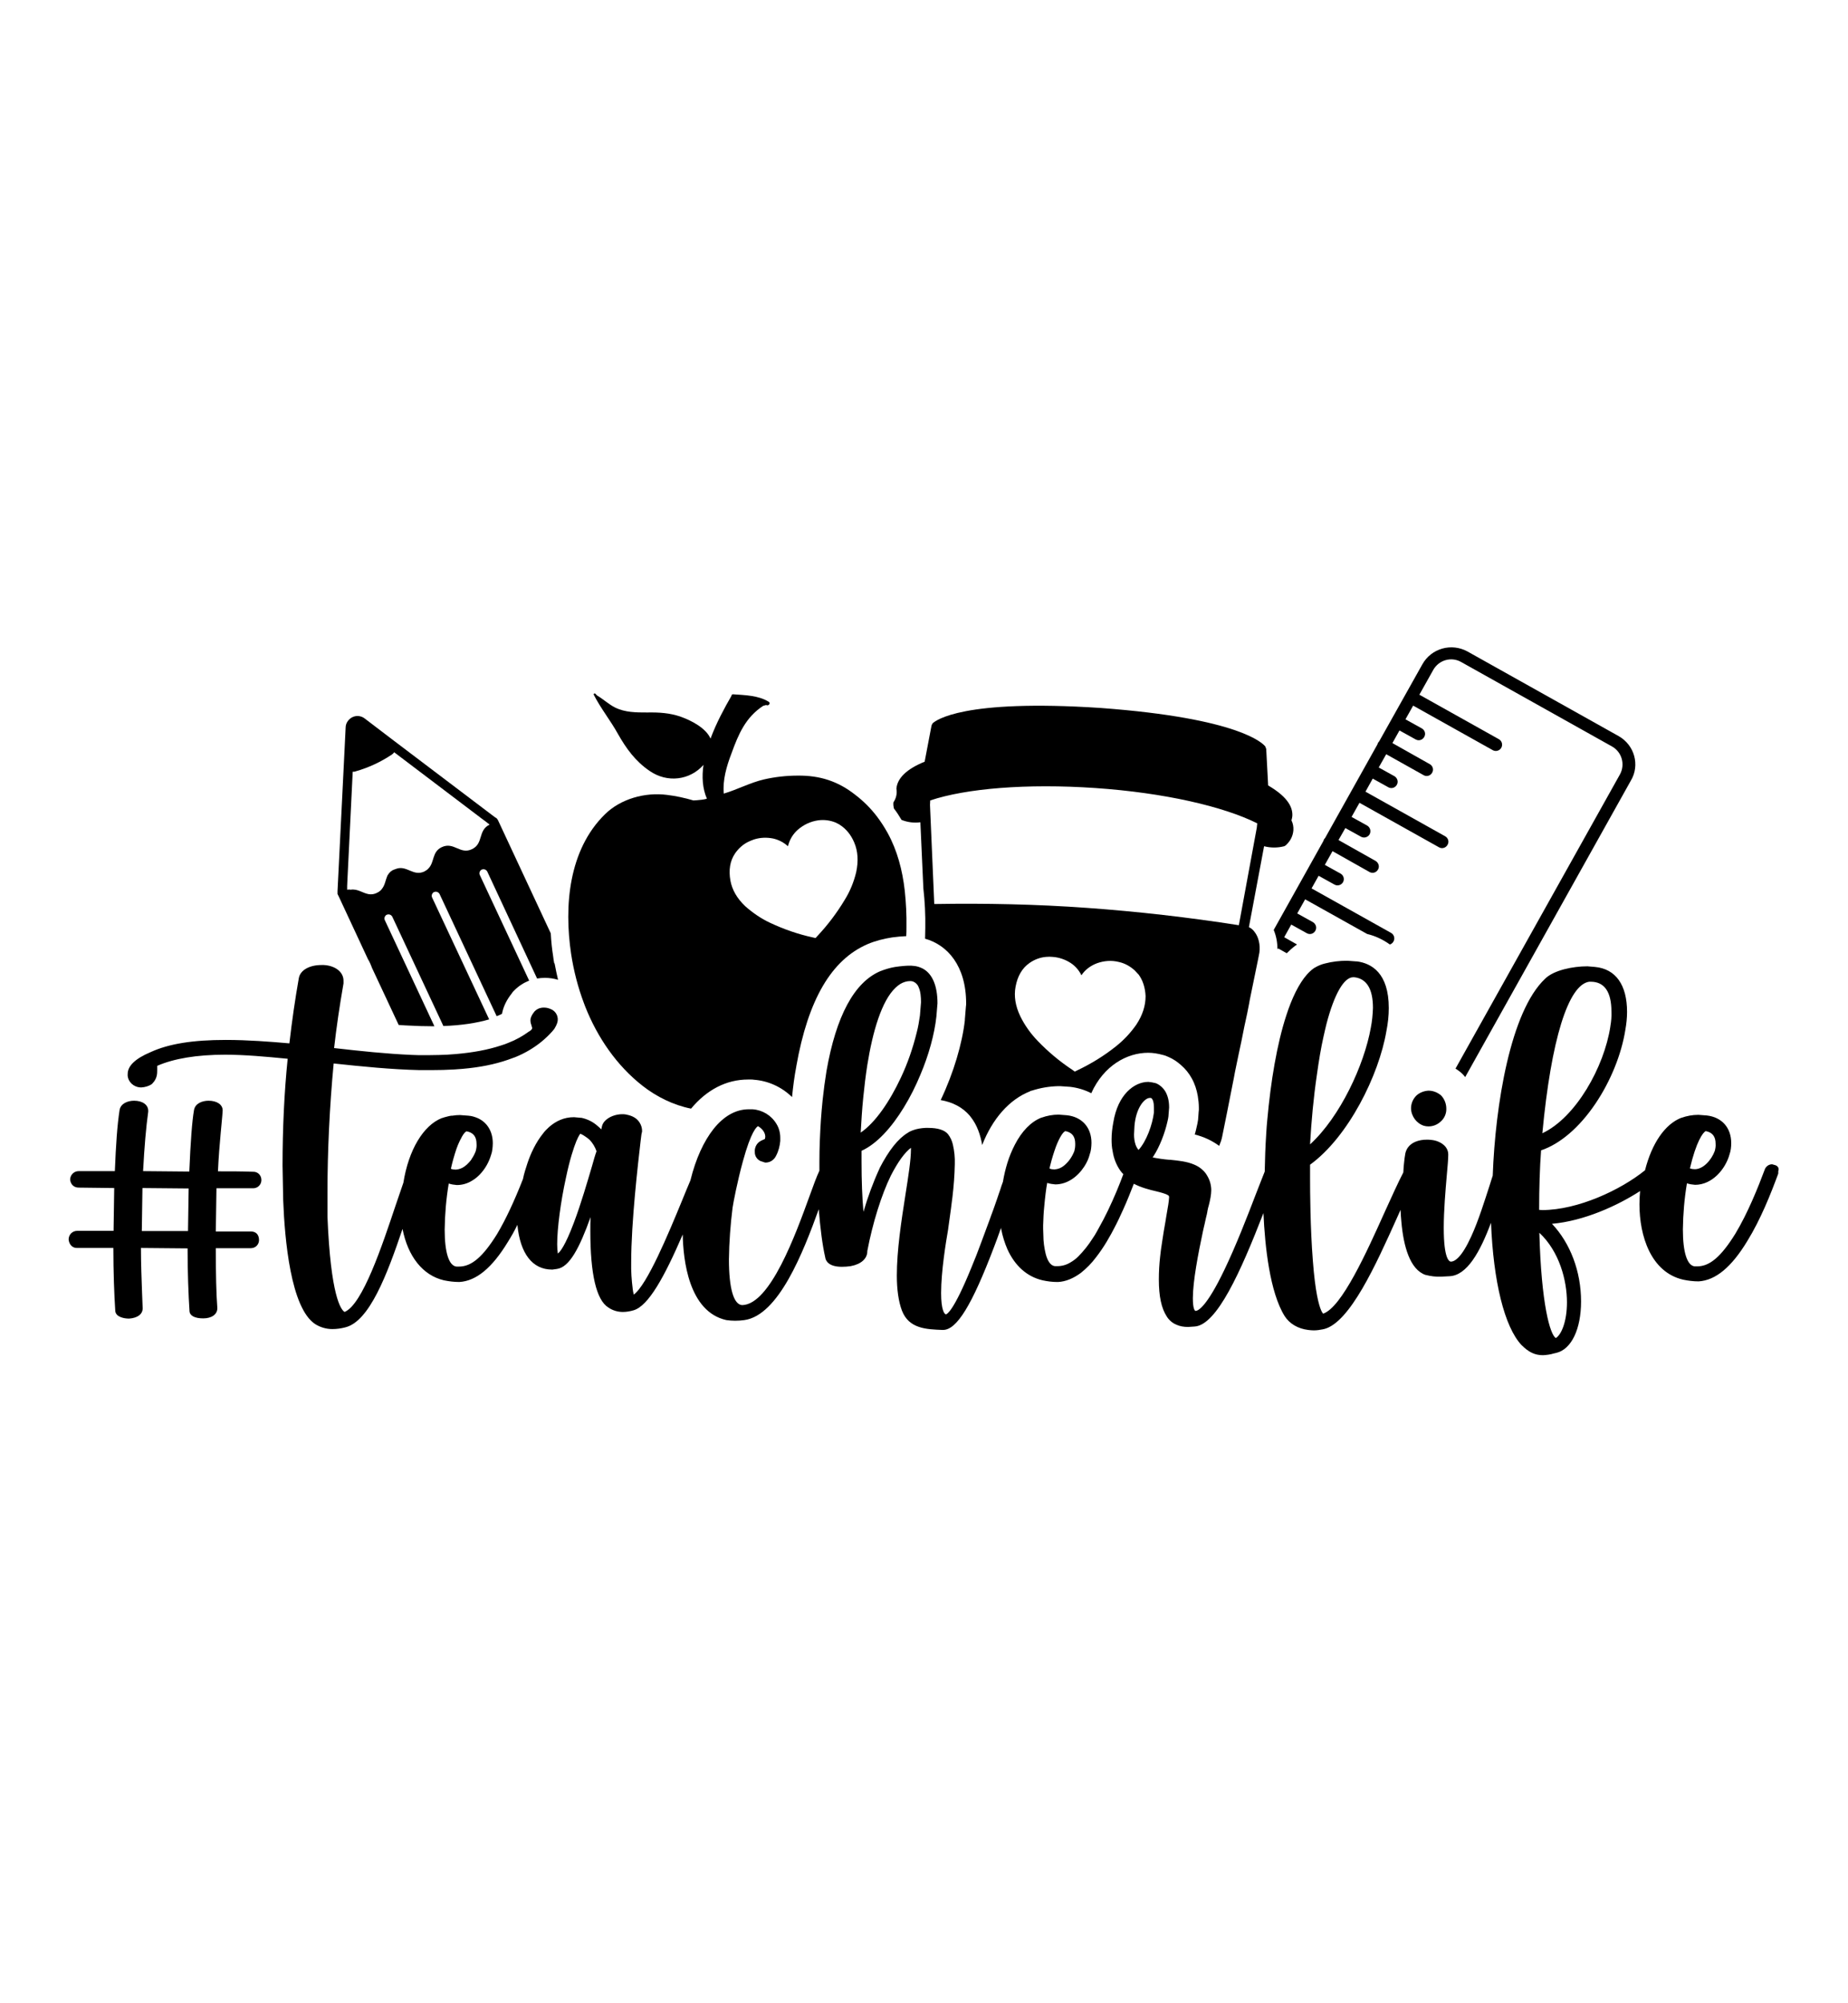<?xml version="1.0" encoding="utf-8"?>
<!-- Generator: Adobe Illustrator 26.0.2, SVG Export Plug-In . SVG Version: 6.00 Build 0)  -->
<svg version="1.1" id="Layer_1" xmlns="http://www.w3.org/2000/svg" xmlns:xlink="http://www.w3.org/1999/xlink" x="0px" y="0px"
	 width="864px" height="936px" viewBox="0 0 864 936" style="enable-background:new 0 0 864 936;" xml:space="preserve">
<g>
	<path d="M830,544.4l-0.1,0l-1-0.3c-0.1,0-0.3-0.1-0.4-0.1c-1.5,0-2.9,1-3.4,2.4c-3.1,8.3-7.9,20.3-13.8,30.1
		c-6.6,10.6-11.9,15.2-17.8,15.2h-1.2c-3.5-0.4-5.5-6.5-5.5-17.3c0.1-7.2,0.7-14.4,1.9-21.5c1.2,0.4,2.5,0.6,3.8,0.7
		c8,0,14.2-7.3,16.1-14.2c0.6-1.7,0.8-3.5,0.8-5.3c0-7.2-4.4-12.1-11.4-12.9l-3.9-0.3H794c-2.7,0-5.4,0.5-7.9,1.4l-0.1,0
		c-7.6,3-13.7,11.9-16.9,24.5c-11.5,9.3-31.4,18.5-47.9,18.6l-1.6-0.1c0-10.2,0.3-19.6,0.9-27.8c8.9-3,17.9-10.7,25.4-21.8
		c7.1-10.5,12.2-23.1,14-34.5c0.5-2.8,0.8-5.6,0.8-8.4c0-12.6-5.3-20.1-15-21l-3.5-0.3h-0.1c-6.7,0-15.7,1.8-19.7,5.8
		c-16.2,15.2-23.3,59-24.5,92c-0.5,1.4-0.9,2.9-1.4,4.4c-2.4,7.4-5.3,16.7-8.6,23.9c-4.4,9.7-7.6,11.8-9.5,11.9
		c-0.8,0-3.4-1.1-3.4-15.8c0-8,0.8-17.4,1.4-24.3c0.4-4.4,0.7-7.8,0.7-9.8v-0.3c0-1.3-0.5-2.5-1.3-3.5c-1.5-1.8-4.1-3-6.8-3.2
		c-0.4,0-0.8-0.1-1.2-0.1h-0.8c-1.8,0-3.6,0.3-5.3,1c-2.8,1.2-4.5,3.4-4.8,6.3c-0.1,0.7-0.3,1.7-0.4,3c-0.2,1.4-0.3,3.1-0.4,5
		c-2.5,4.8-5.5,11.5-8.7,18.5c-8.5,18.9-20.1,44.6-28.8,47.5c-0.4-0.5-0.7-1-0.9-1.5c-1.1-2.5-2.8-8.6-3.9-23.3
		c-1.2-15.2-1.3-32-1.3-38.6v-6.2c17.9-13,32.2-41.8,35.7-62.5c0.7-3.5,1.1-7.1,1.1-10.7c0-16.4-8.1-20.9-14.9-21.8H634l-4.1-0.3
		h-0.1c-3.5,0-7,0.4-10.4,1.3c-1.7,0.4-3.3,1.1-4.8,2c-0.2,0.1-0.4,0.2-0.6,0.4c-4.1,3-7.6,8.7-10.6,16.2c-0.7,1.8-1.4,3.7-2,5.6
		c-4.4,13.4-7.3,31-8.9,48.8c-0.2,2.2-0.4,4.3-0.5,6.5c-0.4,6-0.6,11.9-0.7,17.7c-1.1,2.7-2.5,6.4-4.2,10.7
		c-3.9,10.2-9.3,24.1-14.7,35.3c-8.2,17.1-12.2,19.1-13.4,19.1c-0.5,0-1.3-1.2-1.3-5.9c0-7.9,2.5-20.9,4.7-31.2
		c0.3-1.2,0.5-2.4,0.8-3.5c0.4-1.7,0.7-3.4,1.1-4.8v-0.1c0.1-0.4,0.2-0.8,0.2-1.1c0.2-1,0.4-2,0.7-2.9c0.6-2.4,1.1-4.8,1.1-6.9
		c0-2.2-0.6-4.5-1.7-6.4c-0.6-1.1-1.3-2.1-2.2-2.9c-1.2-1.2-2.7-2.1-4.2-2.7c-3.3-1.4-7.2-1.8-11.1-2.2l-0.4,0
		c-2.6-0.2-5.3-0.6-7.8-1.1l0.4-0.6c2.8-4.3,5.3-10.6,6.6-16.5c0.2-0.8,0.3-1.5,0.4-2.2c0-0.1,0-0.1,0-0.2l0.3-3.8v-0.1
		c0-3.2-0.7-5.5-1.7-7.3c-1-1.7-2.5-3.1-4.3-3.9c-0.1,0-0.2-0.1-0.3-0.1c-1.1-0.3-2.3-0.5-3.4-0.6c-6.6,0-14.3,5.9-16.4,19
		c-0.5,2.6-0.8,5.3-0.8,7.9c0,1.9,0.1,3.7,0.5,5.5c0.5,3.3,1.7,6.4,3.6,9.1l0.4,0.5c0.3,0.4,0.6,0.8,1,1.1c-1.8,4.9-4.3,11-7.2,17
		c-1.4,2.9-2.9,5.8-4.5,8.6c-0.4,0.8-0.9,1.6-1.3,2.3c-0.4,0.8-1,1.5-1.4,2.2c-1.9,3-4.2,5.9-6.7,8.4c-1.1,1.1-2.3,2-3.7,2.8
		c-1.8,1.1-3.9,1.7-6,1.7h-1.2c-1.9-0.2-3.4-2.2-4.3-5.7c-0.7-2.9-1.1-5.8-1.1-8.8c0-0.9-0.1-1.9-0.1-2.9c0-0.6,0-1.1,0-1.7
		c0.1-2.9,0.2-5.9,0.5-8.6c0.4-4.5,0.9-8.6,1.4-11.2c1.2,0.4,2.5,0.6,3.8,0.7c5.7,0,10.5-3.7,13.5-8.3c1.2-1.8,2.1-3.8,2.6-5.8
		c0.3-0.8,0.5-1.7,0.6-2.5c0.1-0.9,0.2-1.8,0.2-2.8c0-7.2-4.4-12.1-11.4-12.9l-3.9-0.3h-0.1c-2.7,0-5.4,0.5-7.9,1.4l-0.1,0
		c-4.9,1.9-9.2,6.4-12.4,12.6c-1.4,2.7-2.6,5.6-3.5,8.5c-0.9,2.9-1.6,5.9-2.1,8.9c-0.4,1.1-0.9,2.4-1.3,3.8
		c-0.4,1.2-0.9,2.5-1.3,3.8c-0.9,2.5-1.8,5.3-2.9,8.1c-0.5,1.4-1,2.9-1.6,4.4c-1,2.7-2,5.4-3,8.1c-1.5,4.1-3.1,8.2-4.7,12
		c-8.2,20.1-11.3,21.6-11.8,21.7h-0.1c-0.7-0.1-2.2-2.1-2.2-9.9c0-10.3,2.3-24.1,3.2-29.3l0.1-0.6v-0.1c0.4-3.1,0.9-6.3,1.3-9.4
		c0.2-1.9,0.5-3.7,0.7-5.5c0.6-5.1,1-10.2,1.1-15.4c0.1-3.1-0.2-6.1-0.9-9.1c-0.4-1.8-1.2-3.5-2.3-4.9l0,0c-1.6-1.9-4.7-2.9-9.2-2.9
		c-0.5,0-0.9,0-1.3,0c-2,0.1-4,0.4-5.9,1.1c-0.8,0.3-1.7,0.7-2.4,1.2c-4.5,2.7-8.8,8.1-13.2,16.6v0.1c-3,6.5-5.5,13.3-7.5,20.2
		c-0.6-6.6-0.9-14.5-0.9-23.5v-5c7.1-3.2,14-10.8,19.8-20.3c3-4.9,5.5-9.9,7.7-15.2c3.9-9.2,6.6-18.9,7.5-27.3l0.5-6.1v-0.1
		c0-8.1-2.4-13.7-6.8-16.1c-1.4-0.7-2.8-1.2-4.4-1.3c-0.4,0-0.8-0.1-1.2-0.1c-1,0-2,0-3,0.1c-1.5,0.1-3,0.3-4.4,0.5
		c-2.4,0.4-4.7,1.1-7,2c-12.1,5.2-20.6,20.9-25.1,46.7c-0.7,4.3-1.3,8.8-1.8,13.5c-0.3,3.1-0.6,6.2-0.8,9.3
		c-0.4,6.3-0.7,12.8-0.7,19.4c0,1.4,0,2.9,0,4.3c-1.2,2.5-2.8,6.8-4.7,12.1c-6.4,17.6-18.3,50.4-31.4,50.7c-4-0.2-6.2-7.8-6.2-21.4
		c0.1-8.1,0.7-16.1,1.7-24.1c0.4-2.7,2.3-12.5,4.8-21.6c3.9-14.3,6.5-16.2,7.1-16.5c1.6,0.9,3.4,2.7,3.4,5l-0.2,1
		c-0.2,0.1-0.4,0.2-0.7,0.3c-1.1,0.5-2.7,1.1-3.6,3.2c-0.3,0.8-0.5,1.6-0.4,2.5c-0.1,1.9,1.1,3.7,2.9,4.4l0.1,0l1.5,0.5
		c0.2,0.1,0.4,0.1,0.6,0.1c2.1,0,4-1.3,4.9-3.3c1.1-2.1,1.7-4.5,1.9-6.8c0-0.1,0-0.1,0-0.2v-1.3c0-2.3-0.6-4.6-1.8-6.5
		c-2.4-4-6.6-6.5-11.2-6.8h-1.7c-6.1,0-11.7,3.2-16.5,9.2c-4.5,5.7-8.3,13.8-10.8,24c-1.2,2.8-2.6,6.2-4.1,9.9
		c-6.1,14.8-16.1,38.9-22.4,43.5c-0.2-0.9-0.4-1.8-0.5-2.7v-0.1c-0.5-4-0.8-8.1-0.7-12.2c0-18.9,3.2-46.3,4.4-56.7
		c0.2-1.4,0.3-2.5,0.4-3.2l0.2-0.9c0-0.1,0.1-0.3,0.1-0.4c0.1-3-1.7-5.8-4.4-7c-1.1-0.5-2.2-0.8-3.3-1h-0.1c-0.5-0.1-1-0.1-1.5-0.1
		c-3,0-6.4,1.2-8.3,3.4c-0.6,0.7-1,1.5-1.2,2.4v0.1l-0.3,1.2c-0.5-0.6-1.1-1.1-1.7-1.6c-2.1-1.9-4.7-3.2-7.5-3.8h-0.2l-3.3-0.3h-0.1
		c-4.6,0-8.4,1.8-11.6,4.6c-1,0.9-2,1.9-2.8,3c-3.4,4.2-5.8,9.4-7.3,13.9c-0.8,2.4-1.6,4.9-2.1,7.4c-4,10.2-8,18.8-12.1,25.7
		c-6.6,10.6-11.9,15.2-17.8,15.2h-1.2c-3.5-0.4-5.5-6.5-5.5-17.3c0.1-7.2,0.7-14.4,1.9-21.5c1.2,0.4,2.5,0.6,3.8,0.7
		c2.5,0,5-0.7,7.2-2.1c0.7-0.4,1.4-0.9,2.1-1.5c0.5-0.4,1-0.9,1.4-1.3l0,0c2.5-2.6,4.3-5.8,5.3-9.2c0.3-0.8,0.5-1.7,0.6-2.6
		c0.1-0.9,0.2-1.8,0.2-2.8c0-5.5-2.6-9.7-6.9-11.7c-1.4-0.6-2.9-1.1-4.5-1.2l-3.9-0.3h-0.1c-1.2,0-2.4,0.1-3.5,0.3H211
		c-0.6,0.1-1.3,0.2-1.9,0.4c-0.8,0.2-1.6,0.4-2.4,0.7h-0.1h0c-8.7,3.4-15.6,15-18,30.2c-1.1,3.2-2.4,6.9-3.7,10.8
		c-6.2,18.5-15.4,46.2-23.8,49.6c-1.7-1-6.5-7.3-8-44.6v-11.2c0-19.1,1-40.4,2.9-60.3c13.1,1.4,26.9,2.8,40.2,3.1c0.9,0,1.9,0,2.8,0
		c0.7,0,1.4,0,2.1,0h0.5c3.8,0,7.4-0.1,10.8-0.3c1.4-0.1,2.7-0.2,4-0.3c8-0.7,14.9-2.1,21-4.2c1.2-0.4,2.4-0.9,3.6-1.3
		c4.4-1.8,8.5-4.2,12.2-7.2l0,0c1.8-1.5,3.5-3.1,5-4.8c0.3-0.4,0.7-0.8,1-1.2l0.1-0.2c0.5-0.8,0.9-1.6,1.2-2.5
		c0.9-2.6-0.4-5.5-3-6.5c-0.9-0.4-1.9-0.7-3-0.7c-0.5,0-1,0-1.5,0.1c-1.2,0.2-2.2,0.8-3,1.6l-0.1,0.1c-1.3,1.6-1.9,2.9-1.9,4.1
		c0,0.9,0.2,1.7,0.5,2.5c0.1,0.3,0.2,0.7,0.3,1.1c0,0.2,0,0.8-1.3,1.6l-0.1,0c-3,2.2-6.2,4-9.6,5.3c-1.1,0.5-2.3,0.9-3.6,1.3
		c-6,2-13,3.3-21.1,4c-1.3,0.1-2.7,0.2-4.1,0.3c-2.5,0.1-5.2,0.2-7.9,0.2c-1.1,0-2.3,0-3.5,0h-0.1l-2.1,0l-2.9-0.1
		c-11.7-0.5-24.1-1.8-36.3-3.2c1.1-9.7,2.5-19.3,4.4-30.2c0-0.1,0-0.2,0-0.3v-1c0-4-3.8-7-9.2-7.3h-1.1c-5.8,0-10,2.5-10.6,6.2
		c-1.7,9.6-3.2,19.9-4.4,30.4c-9.1-0.8-19.6-1.6-29.7-1.6c-15.5,0-26.7,1.8-35.2,5.7c-7.1,3-10.7,6.4-10.7,10.2
		c-0.1,0.9,0.1,1.7,0.4,2.5c1,2.3,3.3,3.8,5.9,3.8c1.8-0.1,3.5-0.6,4.9-1.5c0.1-0.1,0.2-0.2,0.3-0.3c2.3-2.3,2.3-4.7,2.3-6.3v-1
		c0-0.3,0-0.7,0-1c7.8-3.4,18.5-5.2,31.7-5.2c9.3,0,19,0.9,29.3,1.9c-1.6,15.5-2.4,32.7-2.4,50l0.3,16c0.7,18.4,3.5,50.5,15,58
		c2.4,1.5,5.2,2.3,8,2.3c2,0,4.1-0.3,6-0.8c11.3-2.7,19.6-24.7,26.8-46c2.5,12.9,9.5,21.7,19.3,24c2.4,0.5,4.8,0.8,7.2,0.8h0.1
		c7.9-0.5,15.3-6.6,22.7-18.8c1.5-2.4,3-5,4.4-7.9c1.3,13.4,7,20.9,16.2,20.9c0.1,0,0.1,0,0.2,0l2.1-0.3c5.8-0.8,10.5-9.7,15.7-24.2
		c-0.1,2.1-0.1,4.3-0.1,6.5c0,20.1,2.8,32.2,8.4,35.7c2,1.4,4.4,2.1,6.8,2.1c1.7,0,3.4-0.3,5.1-0.8c6.9-2.1,14.3-15.5,22.9-35.4
		c0.2,11.8,2.8,36.1,20.4,40c1.4,0.2,2.8,0.3,4.1,0.3c1.5,0,2.9-0.1,4.3-0.3c16-2.2,27.5-31.6,34.8-51.8c0.7,8.9,1.7,16.7,3,22.4
		c0.2,1.7,1.6,4.5,7.8,4.5c1.4,0,2.8-0.1,4.1-0.3c4.9-0.9,7.8-3.5,7.8-7v-0.1c2.5-13.1,6.6-26.2,11-35.2c3.4-6.6,6.5-10.8,9.4-13
		v0.8c0,4.8-1.2,12.4-2.6,21.3c-1.9,12.1-4,25.8-4,37.6c0,6.5,0.8,12.2,2.4,16.4c3.3,8.5,11.5,8.7,18.9,9h0.3
		c6.4,0,13.5-11.5,23.9-38.9c1-2.6,2-5.3,3-8.2c0.1-0.2,0.2-0.4,0.2-0.7c0,0.2,0.1,0.5,0.1,0.7c0.6,3.2,1.6,6.4,2.9,9.4
		c3.5,7.7,9.1,12.8,16.4,14.5c2.3,0.5,4.6,0.8,6.9,0.8h0.3h0.1c3.6-0.2,7.2-1.7,10.7-4.3c2.6-2.1,5-4.5,7-7.2c1.8-2.3,3.5-4.8,5-7.3
		l0.8-1.4c0.9-1.5,1.8-3.1,2.6-4.7c1.6-3,3-6,4.3-8.9c2-4.4,3.6-8.5,5-12.1c3.5,1.8,7.3,2.8,10.4,3.5c2,0.5,4.4,1.1,5.5,1.8
		c0.2,0.1,0.3,0.2,0.5,0.4l0.1,0.6c-0.1,1.2-0.2,2.4-0.4,3.5c-0.3,1.7-0.6,3.7-1,5.9c-0.1,0.4-0.1,0.8-0.2,1.3
		c-0.3,1.7-0.6,3.4-0.9,5.2c-0.4,2.7-0.9,5.6-1.3,8.5c0,0.3-0.1,0.6-0.1,0.8c-0.1,0.9-0.2,1.7-0.3,2.6c-0.4,3.5-0.6,7.1-0.6,10.6
		c0,7.9,1.2,13.5,3.7,17.3c0.2,0.4,0.5,0.7,0.7,1c1,1.2,2.2,2.2,3.7,2.8c1.7,0.8,3.6,1.1,5.5,1.1h0.1l3-0.2
		c10.4-0.6,21.6-25.7,32.2-53c0.7,15.7,3,37,9.9,48.1c2.3,3.6,6.2,5.9,11,6.5c0.9,0.1,1.8,0.2,2.6,0.2c1.4,0,2.9-0.2,4.3-0.5
		l0.4-0.1h0.1c12.1-3,24.3-30.1,34.1-51.9c0.6-1.3,1.1-2.5,1.7-3.8c0.1,1.9,0.2,3.8,0.4,5.7c1,11.3,4,22.2,11.3,24.7l0.1,0
		c2.3,0.6,4.7,0.9,7.1,0.8h0.1l3.8-0.2c8.3-0.3,14.4-11.4,19.5-25c1.1,27.6,6.3,48.6,14.2,57.1l0,0c3.4,3.4,6.3,4.8,10.1,4.8
		c1.7-0.1,3.4-0.3,5-0.8l1.3-0.3c7-1.7,11.5-11.1,11.5-24c0-14-5-27.2-13.6-36.3c15-1.3,30.7-8.5,41.2-15.3
		c-0.2,2.1-0.3,4.1-0.3,6.2c0,14.7,5.3,31.7,20.4,35.2c2.4,0.5,4.8,0.8,7.2,0.8h0.1c7.9-0.5,15.3-6.6,22.7-18.8
		c6.3-10.2,11-22.1,14.4-31.3c0.1-0.2,0.1-0.4,0.1-0.6v-0.8C831.9,545.9,831.3,544.9,830,544.4z M797.5,528.5
		c3.1,0.6,4.6,2.5,4.6,5.9c0.1,1.2-0.1,2.3-0.4,3.4c-1.5,4.1-5.3,8.5-9.3,8.5c-0.8,0-1.6-0.1-2.3-0.4
		C793,533.5,796.2,529,797.5,528.5z M743,458.7h0.7c6.4,0,9.7,4.7,9.7,14c0.1,2.3-0.1,4.5-0.5,6.8v0.1c-2.9,19-16.2,42.6-31.8,49.9
		C725.2,485.8,733.2,460.1,743,458.7L743,458.7z M615.7,502.1c0.9-6.5,1.9-12.5,3.1-17.8c0.5-2.1,0.9-4.1,1.4-6
		c3.6-13.7,8.1-21.7,12.5-21.7h0.4c5.8,0.6,8.8,5.4,8.8,14.3c-0.1,3.1-0.4,6.3-1,9.3c-3.1,17.4-14.3,41.6-28.4,54.5
		C613.1,523.9,614.1,513,615.7,502.1L615.7,502.1z M491.1,544.2c0.7-2.9,1.6-5.7,2.6-8.5c1.9-4.9,3.5-6.9,4.4-7.2
		c3.1,0.6,4.6,2.5,4.6,5.9c0,0.6,0,1.3-0.1,1.9c-0.1,0.5-0.2,1-0.3,1.5c-1,2.6-2.6,5-4.8,6.8c-1.3,1.1-2.8,1.7-4.5,1.8
		c-0.8,0-1.6-0.1-2.3-0.4C490.8,545.4,490.9,544.8,491.1,544.2L491.1,544.2z M403.6,512.8c0.5-5,1.1-10.1,1.9-15.2
		c2.5-15.6,6.7-30,13.2-36.1c0.7-0.7,1.5-1.3,2.3-1.8c1.4-0.8,2.9-1.3,4.5-1.3h0.2c0.5,0,1,0.1,1.4,0.3c1.1,0.5,2,1.4,2.4,2.6
		c0.9,1.9,1.1,4.6,1.1,7l-0.5,6.2c-0.4,2.7-0.8,5.3-1.5,7.9c-1.8,7.3-4.2,14.3-7.4,21.1c-5.2,11.1-11.9,21-18.8,25.7
		C402.7,524.2,403,518.6,403.6,512.8z M213.4,536.8c0.4-1.2,0.9-2.3,1.3-3.2c0.4-0.8,0.7-1.5,1.1-2.1l0-0.1c1-1.8,1.8-2.7,2.4-2.8
		c3.1,0.6,4.6,2.5,4.6,5.9c0.1,1.2-0.1,2.3-0.4,3.4c-0.5,1.3-1.1,2.5-1.9,3.6l0,0.1c-0.4,0.6-0.8,1.1-1.3,1.6
		c-0.6,0.7-1.3,1.3-2,1.8c-1.2,0.9-2.6,1.4-4.1,1.5c-0.8,0-1.6-0.1-2.3-0.4C211.5,542.9,212.4,539.8,213.4,536.8z M276.8,544.8
		c-2.1,7.1-5.2,17.8-8.5,26.5c-4.1,10.9-6.5,13.7-7.5,14.4c-0.2-1.4-0.3-2.9-0.3-4.4c0-7.2,1.6-19.7,4.1-31c1.8-8.6,3.6-14,4.9-17.2
		c0.5-1.2,1.1-2.4,1.8-3.4c0.9,0.4,1.8,0.9,2.6,1.5c0.6,0.4,1.2,0.9,1.8,1.4c1.4,1.5,2.5,3.3,3.2,5.3
		C278.3,539.5,277.6,541.9,276.8,544.8z M530.9,534.8c-0.5-1.5-0.7-3.1-0.7-4.7l0.2-4c0.7-8.5,4.7-13.1,7.2-13.1h0.5
		c0.9,0.4,1.4,2.1,1.4,4.6v2.2c-0.7,5.7-3.5,13.5-7.2,17.5C531.7,536.6,531.2,535.7,530.9,534.8z M732.6,608.5
		c0,9-2.6,15.1-5.2,16.7c-2.7-1.6-6.8-15.8-7.7-49.2C729.1,584.8,732.6,598.3,732.6,608.5L732.6,608.5z M118.2,555.2
		c2.1,0.1,3.9-1.5,4-3.6c0-0.1,0-0.2,0-0.3c0-2.1-1.6-3.8-3.7-3.8c-0.1,0-0.2,0-0.2,0l0,0c-5-0.2-10.5-0.2-16.4-0.2
		c0.3-6.8,0.8-12.5,1.3-18.1c0.3-3.6,0.7-6.9,0.9-10.3v-0.1c0-2.7-2.7-4.5-6.6-4.5c-3,0-6.3,1.3-6.8,4.4c-0.9,5.1-1.6,14.7-2.2,28.7
		l-21.6-0.2c0.6-11.5,1.4-20.6,2.4-27.8v-0.2V519c0-2.8-2.7-4.7-6.6-4.7c-3,0-6.3,1.3-6.8,4.4c-1.1,7.2-1.7,16-2.2,28.5H36.8
		c-2.2,0-3.9,1.7-4,3.8c0,0.1,0,0.1,0,0.2v0.1c0.3,2.2,1.8,3.6,4,3.6l16.6,0.2l-0.3,20h-17c-2.2,0-3.9,1.7-4,3.8c0,0.1,0,0.1,0,0.2
		c0,0.1,0,0.1,0,0.2c0.3,2.3,1.8,3.8,3.8,3.8H53c0,11.1,0.4,22.1,0.9,29.5c0.3,2.8,4.2,3.5,6.4,3.5h0.1c4-0.3,6.3-2.1,6.3-4.8
		c-0.1-2.4-0.2-5-0.3-7.7c-0.2-6-0.5-12.7-0.5-20.5l21.8,0.2c0,11.1,0.4,21.8,0.9,29.4c0.2,2.1,2.5,3.3,6.4,3.3c4,0,6.6-1.9,6.6-4.7
		V611c-0.5-6.5-0.7-15.6-0.7-27.8h16.4c2.1,0,3.7-1.6,3.8-3.6c0-0.1,0-0.1,0-0.2c0-2.5-1.4-4-3.8-4h-16.4l0.3-20.2L118.2,555.2z
		 M87.9,575.2H66.3l0.3-20.1l21.6,0.2L87.9,575.2z M659.7,517.9c0-2.3,0.9-4.4,2.5-6l0.1-0.1c1.6-1.4,3.6-2.1,5.6-2.2
		c2.1,0,4.1,0.8,5.7,2.1l0.1,0.1c0.1,0.1,0.2,0.2,0.3,0.3c1.4,1.6,2.2,3.7,2.2,5.9c0,0.5,0,1-0.1,1.5c-0.3,1.8-1.2,3.4-2.6,4.6
		c-1.5,1.4-3.5,2.2-5.6,2.2c-0.8,0-1.5-0.1-2.2-0.3C662.3,524.9,659.8,521.6,659.7,517.9L659.7,517.9z"/>
	<path d="M601.5,394.6c1.9-1.8,3-4.1,3.2-6.7c0.1-1.6-0.2-3.2-0.9-4.6c0.2-0.6,0.3-1.3,0.4-1.9c0.4-5-3.4-9.8-11.3-14.4L592,350
		c-0.1-0.4-0.3-0.9-0.5-1.3c-1.1-1.3-11.9-13.1-76.8-17.9c-64.9-4.3-77.2,5.9-78.6,7.1c-0.3,0.4-0.5,0.8-0.6,1.2l-3.2,16.8
		c-8.4,3.4-12.8,7.7-13.2,12.6c0.4,2.2-0.1,4.5-1.4,6.4c-0.1,0.9,0,1.9,0.2,2.8c1.3,1.7,2.5,3.5,3.6,5.4c2.8,1.1,5.8,1.5,8.8,1.1
		l1.4,30.9c0.7,6.1,1,12.3,0.9,18.5c0,1.7-0.1,3.3-0.1,5c10.4,2.9,19.2,12.6,19.2,30.3c0,0.4,0,0.8-0.1,1.3l-0.5,6.1
		c0,0.1,0,0.3,0,0.4c-1.2,10.7-5.2,24.5-11.3,37.3c5.7,1,10.2,3.4,13.5,7.2l0.3,0.4l0.1,0.1c3.2,4,4.7,8.7,5.5,13.3
		c4.8-12.3,12.7-21.3,22.4-25.1l0.1-0.1c0.2-0.1,0.4-0.2,0.7-0.2c4-1.3,8.1-2,12.3-2.1c0.3,0,0.7,0,1,0c4.1,0.3,4.1,0.3,4.4,0.3h0.1
		c3.5,0.4,6.9,1.4,10,3c5.8-12.9,16.7-18.9,26.6-18.9c2.3,0,4.6,0.4,6.8,1c1,0.2,1.9,0.6,2.8,1c2.1,0.9,4,2.2,5.7,3.7
		c2.1,1.8,3.8,3.9,5.1,6.3c1.4,2.5,2.3,5.3,2.8,8.2c0.3,1.8,0.5,3.7,0.5,5.5c0,0.3,0,0.7,0,1l-0.1,1l-0.2,2.8c0,0.5-0.1,1.1-0.2,1.6
		c-0.1,0.6-0.2,1.3-0.4,2c-0.3,1.4-0.6,2.7-1,4.1c4.1,1,8,2.8,11.4,5.3c0.6-1.4,1.1-2.8,1.4-4.3l2.3-11.4l1.2-6.1l2-10.1l0.5-2.7
		l1.7-8.2l0.3-1.4l1-4.7l1.4-7l1.3-6l0.9-4.6l0.3-1.7l3.9-19l0.6-3.1c0.5-3.7-0.4-7.3-2.2-9.6c-0.7-1-1.6-1.8-2.7-2.3l7.1-37.8
		c3.1,0.8,6.3,0.8,9.4,0C600.8,395.2,601.2,395,601.5,394.6z M531.3,478.7c-2.7,3.9-6,7.4-9.7,10.3c-5.5,4.4-11.6,8.1-17.9,11.1
		l-1.2,0.6l-1.1-0.8c-5.9-3.9-11.3-8.4-16.2-13.5c-3.3-3.4-6.1-7.3-8.2-11.6c-2.3-4.8-3-9.4-2.2-13.7c0.9-5,3.1-8.8,6.6-11.2
		c2.3-1.6,5-2.6,7.7-2.8c1-0.1,2-0.1,3,0c3,0.2,5.9,1.2,8.4,2.8c2.2,1.4,4,3.5,5.1,5.8c1.7-2.6,4.3-4.5,7.2-5.6
		c3.3-1.2,6.9-1.5,10.4-0.6c2.7,0.6,5.2,2,7.3,3.9c0.5,0.5,0.9,1,1.4,1.5l0.1,0.1l0.1,0.1l0.1,0.1l0.1,0.1c2,2.7,3.1,6.1,3.3,10.1
		C535.6,469.9,534.2,474.3,531.3,478.7z M587.6,386.7l-8.4,45.6c-23.6-3.7-47.3-6.4-71-8.1c-23.7-1.7-47.5-2.2-71.4-1.8l-2-46.3
		l0.1-2.1c16.7-5.6,45.1-8,77.2-5.8c32.2,2.2,59.9,8.6,75.7,16.5L587.6,386.7z"/>
	<path d="M259.1,450c-0.2-1.1-0.4-2.2-0.5-3.3c-0.5-3.1-0.9-6.7-1.1-10.6l-24.6-52.7l-0.1-0.2c0-0.1-0.1-0.2-0.2-0.3
		c-0.1-0.1-0.1-0.1-0.1-0.2c-0.1-0.1-0.1-0.2-0.2-0.2l-0.1-0.1c-0.1-0.1-0.1-0.2-0.2-0.2c0-0.1-0.1-0.1-0.2-0.1
		c-0.1-0.1-0.1-0.1-0.2-0.1l0,0l-48.1-36.4l-13-9.9c-2.5-1.9-5.9-1.4-7.8,1.1c-0.7,0.9-1.1,2-1.1,3.1l-0.8,16.3l-3,60.2v0.1
		c0,0.2,0,0.4,0,0.6c0,0,0,0.1,0,0.2c0,0.1,0,0.2,0,0.3c0,0.1,0,0.2,0.1,0.3l0.1,0.2c0,0.1,0,0.1,0.1,0.2l0.1,0.2l0.1,0.2l13.7,29.4
		c0.8,1.3,1.4,2.7,1.9,4.1l12.5,26.7l2.9,0.2l2.1,0.1h0.1c3.4,0.2,6.8,0.3,10.1,0.3h1.5l-23.2-49.6c-0.4-0.9,0-2,0.9-2.5l0.1,0
		c0.9-0.4,2,0,2.5,0.9c0,0,0,0,0,0l23.9,51.1c8.4-0.3,15.6-1.4,21.4-3.1L202,419.3c-0.4-0.9,0-2,0.9-2.5l0.1,0c0.9-0.4,2,0,2.5,0.9
		l26.7,57.1c0.9-0.3,1.7-0.7,2.5-1.1c0.6-3.3,2.1-6.5,4.7-9.7l0-0.1c0.3-0.4,0.7-0.8,1.1-1.2c2-2,4.3-3.5,6.9-4.5l-23.1-49.4
		c-0.4-0.9,0-2,0.9-2.5l0.1,0c0.9-0.4,2,0,2.5,0.9c0,0,0,0,0,0l23.3,50c1.2-0.2,2.4-0.3,3.7-0.3c2.1,0,4.1,0.3,6.1,0.9
		c-0.6-2.5-1.1-5-1.6-7.6L259.1,450z M220.6,396.8c-5.5,2.6-8.4-3.6-14-1h0c-4.8,2.2-3.3,7.1-6.4,10.1c-0.1,0.1-0.2,0.2-0.3,0.3
		l-0.1,0.1l-0.3,0.2l-0.1,0.1l-0.4,0.2l-0.1,0.1c-0.2,0.1-0.3,0.2-0.5,0.3c-5.2,2.4-8.1-2.9-13-1.3c-0.2,0.1-0.3,0.1-0.5,0.2h-0.1
		c-0.1,0.1-0.3,0.1-0.4,0.2l-0.1,0l-0.1,0l-0.3,0.2l-0.1,0c-0.1,0.1-0.3,0.1-0.4,0.2c-0.1,0.1-0.3,0.2-0.4,0.3L183,407
		c-0.1,0.1-0.2,0.1-0.3,0.2c-0.1,0.1-0.3,0.2-0.4,0.4l-0.1,0.1c-0.1,0.1-0.2,0.2-0.3,0.3c-0.1,0.1-0.1,0.1-0.1,0.2l-0.2,0.2
		l-0.1,0.2l-0.1,0.1c-0.1,0.2-0.2,0.3-0.3,0.5v0c-0.9,2.1-1.1,4.4-2.6,6.2c-0.1,0.2-0.3,0.3-0.4,0.5c-0.2,0.2-0.3,0.3-0.5,0.4
		l-0.1,0.1c-0.2,0.1-0.4,0.3-0.5,0.4l-0.1,0h0c-0.2,0.1-0.4,0.2-0.7,0.4c-1.2,0.6-2.5,0.8-3.8,0.6c-2.9-0.5-5.2-2.6-8.4-2.1
		c-0.6-0.1-1.1-0.1-1.7,0l0-1.7l0.1-2.3l2.5-51.1c0.5,0,1,0,1.4-0.2c6-1.7,11.8-4.4,17-7.9c0.4-0.3,0.7-0.6,1-1l40.8,30.9l1.9,1.4
		l1.9,1.5C223.3,388,226.2,394.2,220.6,396.8z"/>
	<path d="M415,389.2c-1.5-2.7-3.1-5.2-5-7.7c-2.9-3.8-6.3-7.2-10.1-10.1c-8.1-6.4-16.6-9.1-26.9-9c-5.3,0-10.7,0.6-15.9,1.8
		c-6.4,1.5-12.3,4.7-18.7,6.6c-0.6-6.3,1.3-12.8,3.6-18.8c3.3-9.1,6.6-16.8,14.8-22.2l1.1-0.3c0.1,0,0.1-0.1,0.2-0.1l0.3,0.1
		c1,0.4,2-1,1-1.6c-4.8-3-11.2-3.1-16.7-3.5c-0.4,0-0.7,0.3-0.7,0.6c0,0,0,0.1,0,0.1c-3.3,5.7-7.1,12.7-9.8,20
		c-2.2-5-9.1-8.5-13.9-10.2c-5.1-1.8-10.3-2.1-15.7-2c-5.2,0-10.3,0-15-2.3c-3-1.5-5.5-3.9-8.4-5.6c-0.3-0.3-0.6-0.6-0.9-0.9
		s-0.9,0.1-0.7,0.5c3.2,6.3,7.8,12,11.3,18.3c3.9,6.9,8.2,12.8,14.8,17.3c8.4,5.8,18.9,4.3,25.2-2.8c-0.8,5.5-0.5,10.9,1.6,15.8
		c-1.5,0.4-3.1,0.6-4.7,0.7l-1.6,0.1c-4.1-1.2-8.2-2.1-12.4-2.6c-10.2-1.3-21.6,1.8-29,9.1c-17,16.7-19.1,42.9-15.8,65.1
		c1.2,7.9,3.2,15.7,6,23.1c0.2,0.5,0.4,1.1,0.6,1.6c5.7,14.4,14.7,27.6,26.9,37.1c6.4,5,14.4,9,22.6,10.6
		c7.3-8.8,16.5-13.6,26.6-13.6h1.5c0.4,0,0.8,0,1.3,0.1c6.7,0.5,13,3.4,17.8,8.1c0.5-4.9,1.1-9.7,2-14.3v-0.1
		c5.5-31.1,16.4-49.7,33.2-57l0.2-0.1c3.6-1.5,7.5-2.5,11.4-3.1c2.2-0.3,4.4-0.5,6.6-0.6c0.1-1.4,0.1-2.8,0.1-4.1
		c0.1-5.8-0.2-11.5-0.8-17.2C421.9,406.5,419.5,397.4,415,389.2z M400.3,407.5c-1.1,4.6-2.9,9-5.4,13c-3.6,6-7.9,11.7-12.7,16.8
		l-0.9,1l-1.3-0.3c-6.9-1.5-13.5-3.8-19.9-6.8c-4.3-2-8.2-4.7-11.7-7.8c-3.8-3.6-6.1-7.6-6.9-11.9c-0.9-5-0.2-9.3,2.2-12.8l0,0
		c1.6-2.3,3.7-4.2,6.2-5.4c0.9-0.4,1.8-0.8,2.7-1.1c2.9-0.9,5.9-1,8.9-0.4c2.6,0.6,4.9,1.8,6.9,3.6c0.7-3,2.3-5.7,4.7-7.8
		c2.7-2.3,5.9-3.8,9.4-4.3c2.8-0.4,5.6,0,8.1,1c0.6,0.3,1.2,0.6,1.8,0.9l0.1,0.1l0.1,0.1l0.1,0l0.1,0.1c2.8,1.8,5.1,4.6,6.6,8.2
		C401.1,397.7,401.4,402.3,400.3,407.5z"/>
	<path d="M756.7,343.9l-70.6-39.5c-7.5-4.1-16.9-1.5-21.1,6l-20.2,36c-0.4,0.4-0.7,0.9-0.8,1.4l-24.5,43.8c-0.2,0.2-0.4,0.4-0.5,0.6
		c-0.1,0.2-0.2,0.5-0.3,0.8l-23.2,41.5h0c1.2,2.9,1.8,6,1.7,9.1l0.3-0.5l4.1,2.3c1.3-1.3,2.6-2.5,4.1-3.6l0.3-0.2
		c0.1-0.1,0.3-0.2,0.4-0.3l-6-3.4l3.3-5.9l7.4,4.1c1.4,0.7,3,0.2,3.8-1.1c0,0,0,0,0,0c0.9-1.4,0.4-3.2-1-4.1l-7.4-4.1l3.7-6.6
		l29,16.2c3.8,0.9,7.4,2.6,10.6,4.9c0.7-0.2,1.3-0.7,1.7-1.4c0.8-1.4,0.3-3.2-1.1-4l-37.2-20.8l3.3-5.9l7.4,4.1
		c1.4,0.8,3.2,0.3,4-1.1c0.8-1.4,0.3-3.2-1.1-4l-7.4-4.1l3.6-6.4l17.4,9.8c1.4,0.7,3,0.2,3.8-1.1c0,0,0,0,0,0c0.9-1.4,0.4-3.2-1-4.1
		l-17.4-9.8l3.2-5.6l7.4,4.1c1.4,0.7,3.1,0.2,3.9-1.1c0.8-1.4,0.4-3.2-1-4.1l-7.4-4.1l3.7-6.6l37.2,20.8c0,0,0,0,0,0
		c1.4,0.8,3.2,0.3,4-1.2c0,0,0,0,0,0c0.8-1.4,0.3-3.2-1.2-4l-37.2-20.8l3.4-6.1l7.4,4.1c1.4,0.7,3,0.2,3.8-1.1
		c0.9-1.4,0.4-3.2-1-4.1l-7.4-4.1l3.5-6.2l17.5,9.8c1.4,0.8,3.2,0.3,4-1.2c0.8-1.4,0.3-3.2-1.2-4l-17.4-9.8l3.3-5.9l7.4,4.1
		c0.1,0.1,0.2,0.1,0.2,0.1c0.1,0,0.1,0.1,0.2,0.1c1.5,0.7,3.2,0,3.9-1.5c0.7-1.5,0-3.2-1.5-3.9l-7.4-4.1l3.6-6.4l37.2,20.8
		c1.4,0.8,3.2,0.3,4-1.1c0.8-1.4,0.3-3.2-1.1-4l-37.2-20.8l6.5-11.6c0,0,0,0,0,0c2.6-4.6,8.4-6.3,13-3.7l70.6,39.5
		c4.6,2.6,6.2,8.4,3.7,13l-76.9,137.5c0.7,0.4,1.3,0.9,2,1.4c0.9,0.7,1.7,1.5,2.4,2.4c0,0.1,0.1,0.1,0.1,0.2l34-60.8l43.5-77.8
		C766.8,357.5,764.2,348.1,756.7,343.9z"/>
</g>
</svg>
